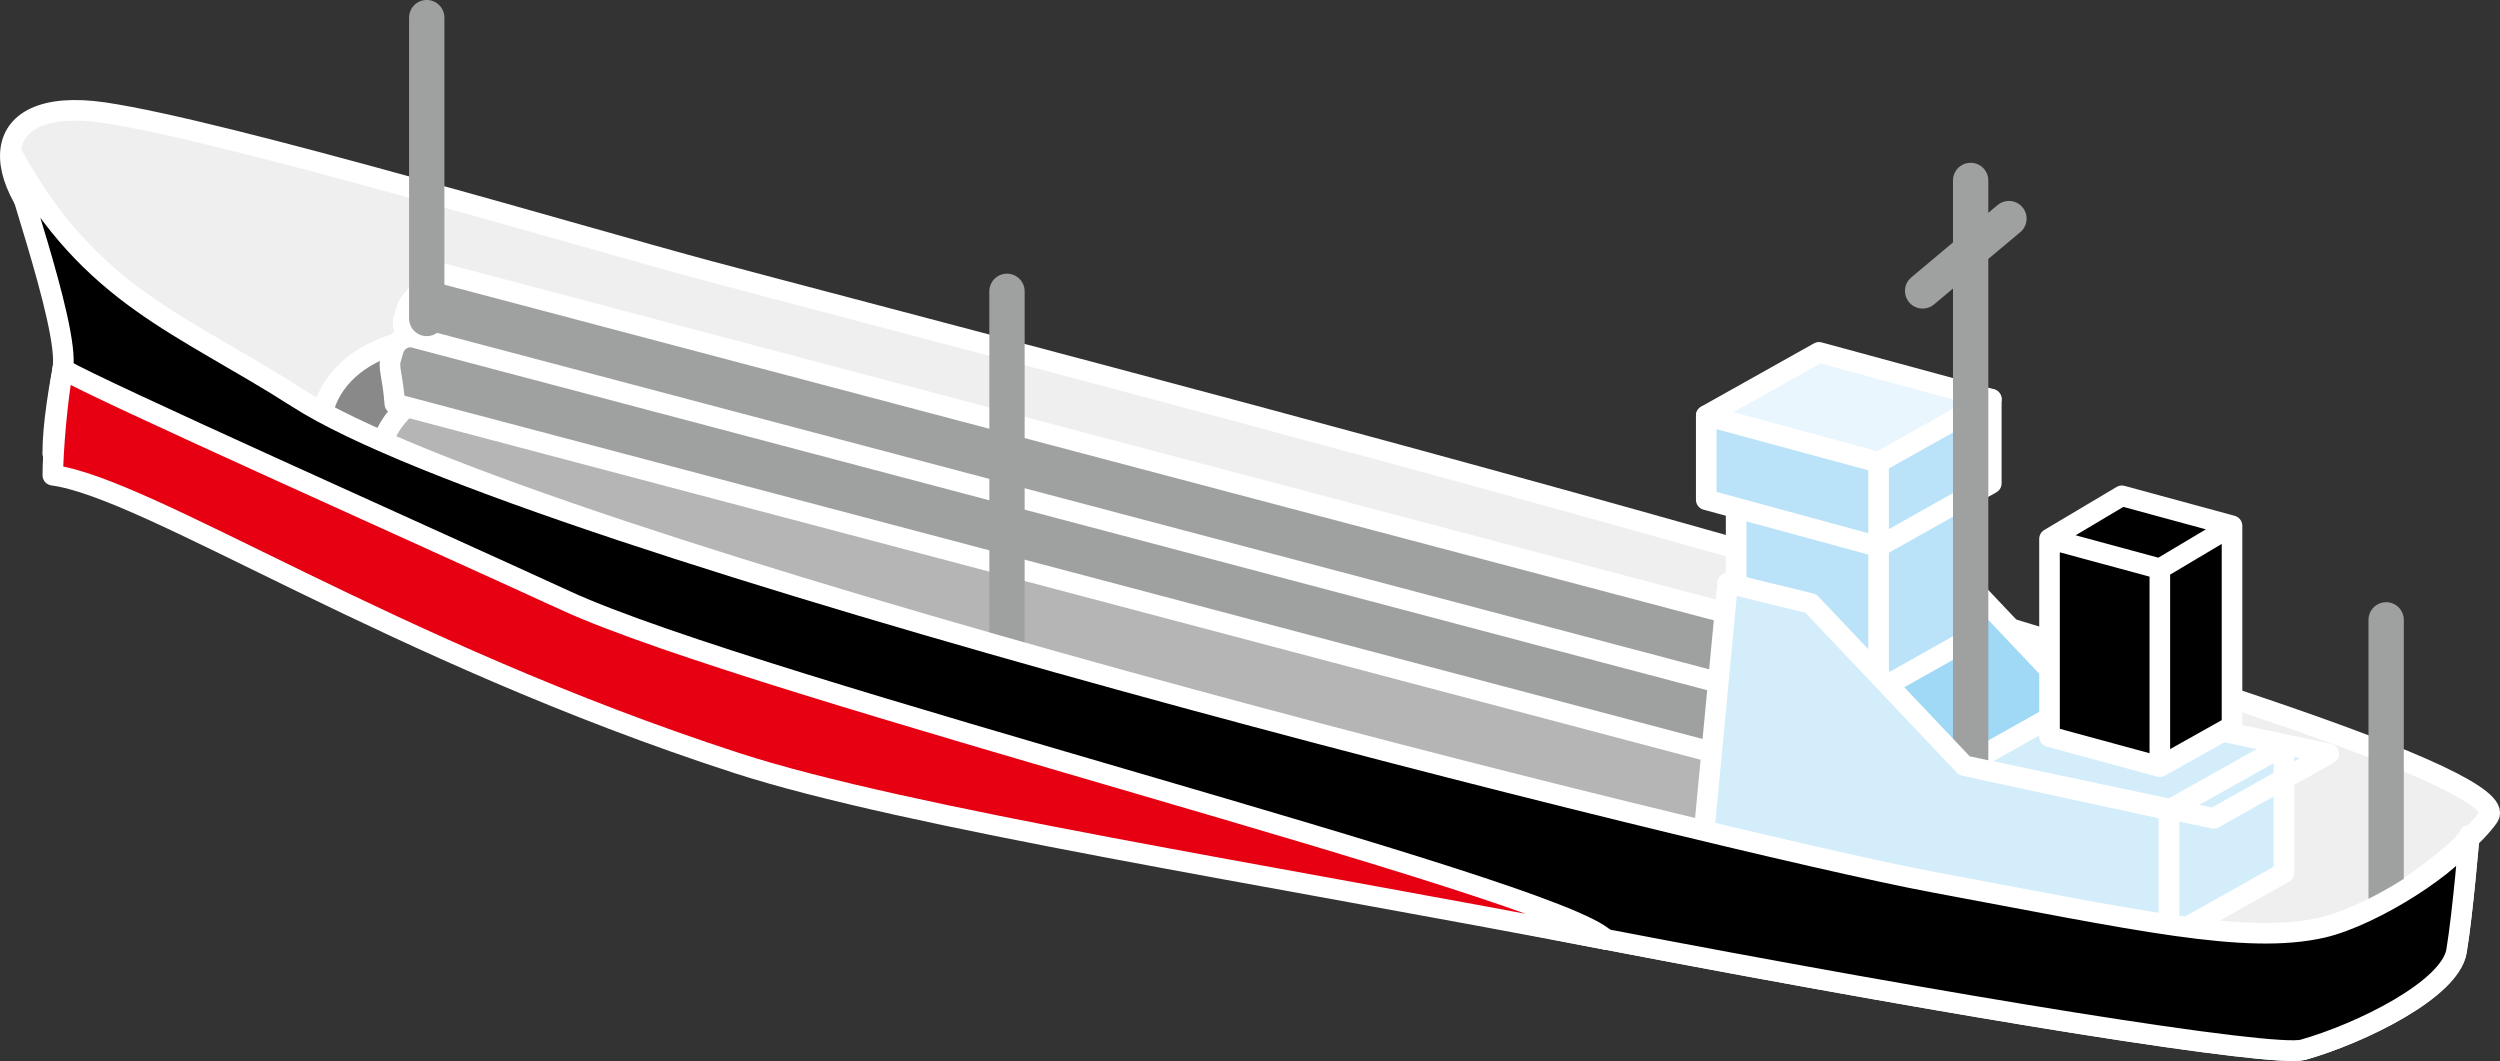 <svg xmlns="http://www.w3.org/2000/svg" width="36.299" height="15.405" viewBox="150.734 138.27 36.299 15.405" enable-background="new 150.734 138.27 36.299 15.405"><rect x="150.734" y="138.27" width="36.299" height="15.405" fill="#333333" stroke="none"/><g stroke-linecap="round" stroke-linejoin="round"><path fill="none" stroke="#fff" stroke-width=".299" d="M184.453 151.74c.756-.175 1.95-.956 2.133-1.338 0 0-.092 1.115-.185 1.678-.092.56-1.392 1.196-2.226 1.433-.835.237-17.73-2.856-22.742-4.48s-8.54-3.99-9.933-4.18c0-.834.373-2.242.464-2.71.092-.47.648.79 3.248 2.105s20.607 6.277 23.577 6.83c2.97.555 4.55.916 5.663.662z"/><path fill="#EFEFEF" stroke="#fff" stroke-width=".299" d="M161.06 142.215c-1.947-.523-7.054-2.05-8.817-2.31-1.763-.257-1.763 1.037-.278 2.237 1.485 1.2 3.805 2.995 7.52 3.963 3.712.967 18.974 5.73 24.225 5.774 1.3.01 2.824-1.273 3.157-1.75.74-1.06-21.907-6.865-25.807-7.915z"/><path fill="#898989" stroke="#fff" stroke-width=".299" d="M155.398 144.468c0-.832 1.075-1.8 3.527-1.055 1.765.536 18.82 5.376 18.82 5.376l-1.09 1.916s-19.956-4.562-21.257-6.238z"/><path fill="#B5B5B6" stroke="#fff" stroke-width=".299" d="M156.234 145.017c0-.834 1.075-1.8 3.527-1.055 1.766.536 18.937 4.536 18.937 4.536l-1.207 2.757s-19.956-4.566-21.256-6.238z"/><path fill="#9FD9F6" stroke="#fff" stroke-width=".299" d="M177.49 145.802l1.207.294 2.228 2.354 2.97.645v1.847s-5.94-.642-6.776-1.235l.37-3.905z"/><path fill="none" stroke="#fff" stroke-width=".299" d="M177.026 147.032l-1.205-.294 1.67-.936 1.207.294z"/><path fill="#9FA0A0" stroke="#fff" stroke-width=".299" d="M177.766 149.123c-.04.125-.175.2-.393.538l-20.906-5.528c-.03-.403-.1-.53-.058-.657l.04-.135c.042-.127.175-.203.3-.17l20.906 5.53c.124.033.192.162.15.288l-.04.135zM177.957 148.53c-.042.126-.176.203-.3.17l-20.907-5.53c-.124-.033-.19-.162-.15-.288l.043-.135c.04-.125.175-.202.393-.538l20.906 5.528c.03.402.1.532.06.658l-.045.135z"/><path fill="#BAE3F9" stroke="#fff" stroke-width=".299" d="M178.01 148.287l-2.068-.562v-2.288l2.068.563zM179.362 147.527l-1.352.76V146l1.352-.762z"/><path fill="none" stroke="#9FA0A0" stroke-width=".513" d="M156.93 138.526v4.368M165.355 142.5v5.268"/><path fill="#D3EDFB" stroke="#fff" stroke-width=".299" d="M183.895 150.943l-1.67.938v-1.848l1.67-.937zM184.545 149.215l-1.67.937-3.62-.764 1.67-.938z"/><path fill="#EAF6FD" stroke="#fff" stroke-width=".299" d="M178.01 144.984l-2.502-.68 1.637-.918 2.502.68z"/><path fill="#BAE3F9" stroke="#fff" stroke-width=".299" d="M178.01 146.208l-2.502-.682v-1.22l2.502.678zM179.647 145.288l-1.637.92v-1.224l1.637-.917z"/><path stroke="#fff" stroke-width=".299" d="M182.094 146.528l-1.602-.434 1.05-.625 1.6.435zM182.094 149.402l-1.602-.436v-2.872l1.602.434zM183.142 148.814l-1.048.588v-2.874l1.048-.623z"/><path fill="none" stroke="#9FA0A0" stroke-width=".513" d="M179.347 140.89v9.46M185.38 147.27v4.225M178.65 142.494l1.253-1.05"/><path fill="#D3EDFB" stroke="#fff" stroke-width=".299" d="M175.82 146.738l1.206.294 2.23 2.355 2.97.643v1.85s-5.942-.644-6.777-1.237l.37-3.905z"/><path stroke="#fff" stroke-width=".299" d="M150.943 140.566c-.174-.204.817 2.448.702 3.063 1.247 1.665 12.178 5.76 22.398 8.278 5.085.978 9.703 1.725 10.132 1.604.834-.236 2.134-.874 2.227-1.433.093-.563.185-1.68.185-1.68-.185.383-1.377 1.164-2.133 1.34-1.113.253-2.692-.108-5.662-.662-2.97-.553-20.398-4.882-23.74-7.03-1.677-1.074-2.995-1.472-4.11-3.482z"/><path fill="#E60012" stroke="#fff" stroke-width=".299" d="M174.044 151.91c-4.865-.937-10.16-1.765-12.61-2.56-5.012-1.626-8.54-3.99-9.933-4.18 0-.346.064-1.105.146-1.54.55.322 5.08 2.342 7.305 3.363 2.785 1.28 14.386 4.172 15.094 4.916z"/></g></svg>